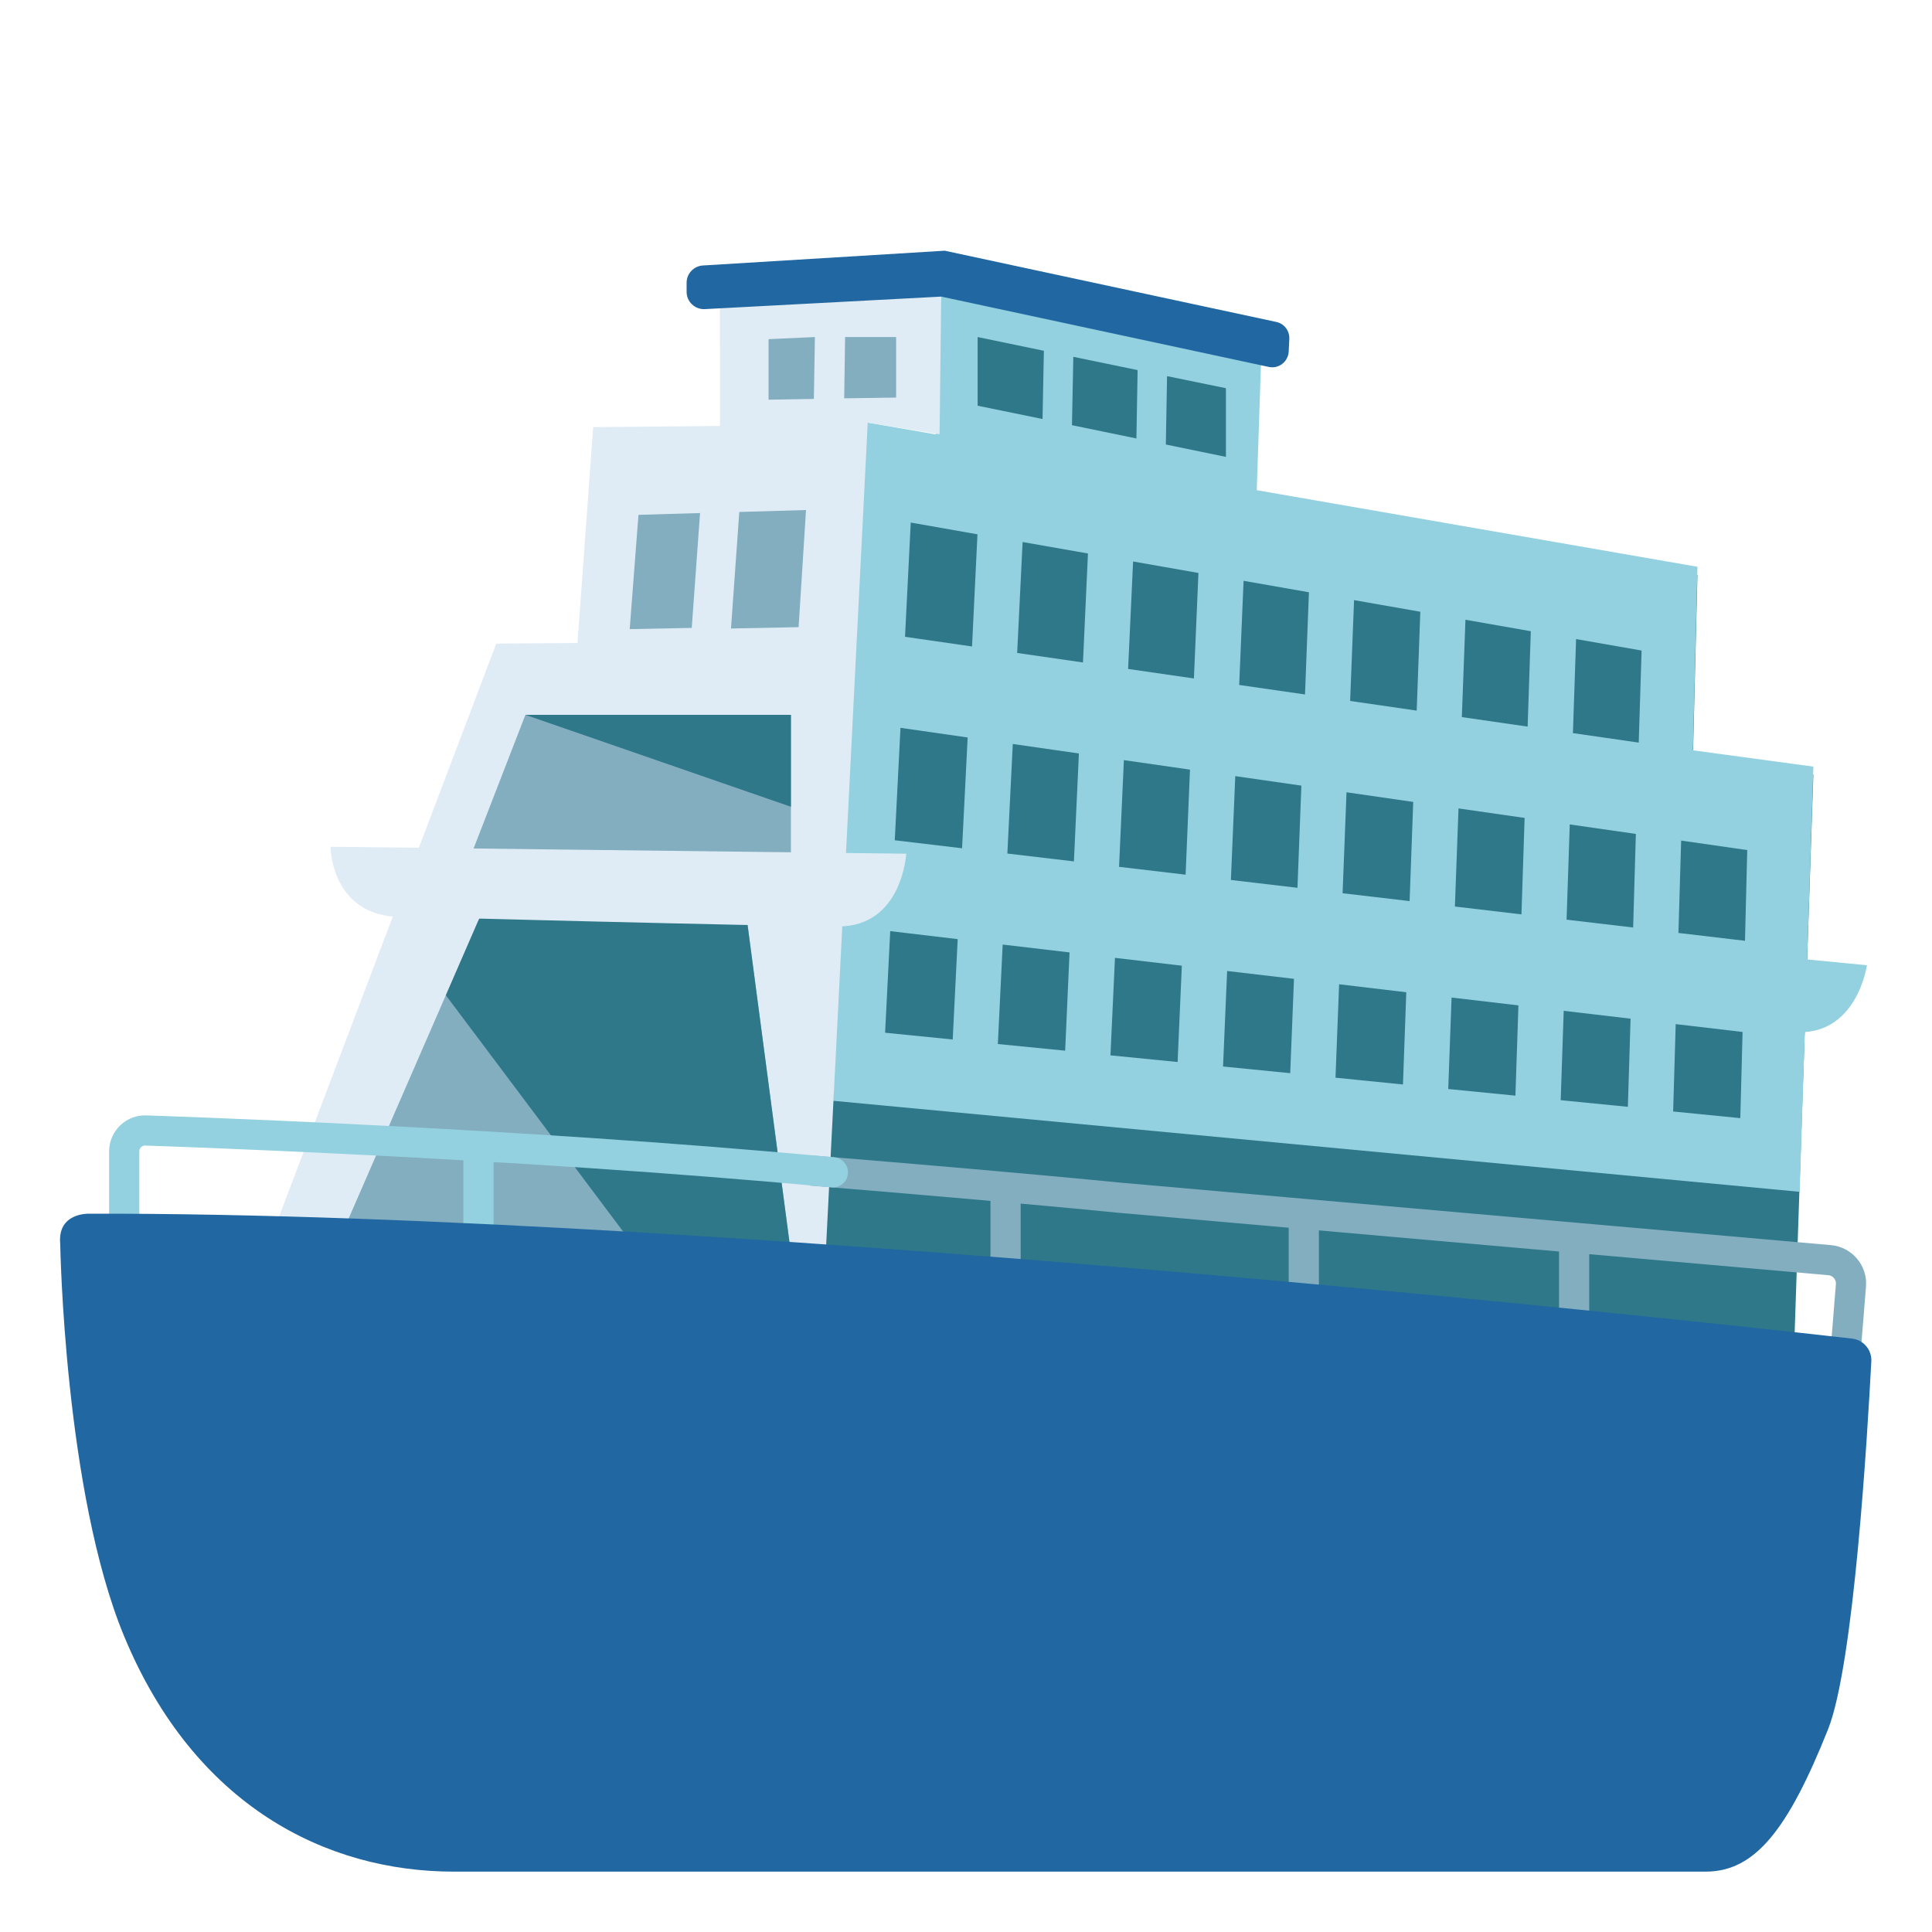<?xml version="1.0" encoding="utf-8"?><!-- Uploaded to: SVG Repo, www.svgrepo.com, Generator: SVG Repo Mixer Tools -->
<svg width="800px" height="800px" viewBox="0 0 128 128" xmlns="http://www.w3.org/2000/svg" xmlns:xlink="http://www.w3.org/1999/xlink" aria-hidden="true" role="img" class="iconify iconify--noto" preserveAspectRatio="xMidYMid meet">
<path fill="#94d1e0" d="M61.92 30.93l21.27 3.77l.39-11.71l-21.21-4.55z">
</path>
<path d="M112.16 50.26l.3-12.16l-55.59-9.66l-2.47 55.12l64.47 5.64l1.27-37.88l-7.98-1.06z" fill="#2f7889">
</path>
<path d="M112.16 49.71l.3-12.16l-55.59-9.66l-1.67 45.04l64.03 6.03l.91-28.17l-7.98-1.08zM63.12 68.87l-4.48-.45l.34-6.73l4.47.53l-.33 6.65zm.62-12.67l-4.46-.53l.38-7.45l4.45.64l-.37 7.34zm.66-13.37l-4.44-.64l.38-7.57l4.42.78l-.36 7.43zm6.17 26.78l-4.46-.44l.32-6.59l4.43.52l-.29 6.51zm.58-12.54l-4.41-.52l.36-7.26l4.38.63l-.33 7.15zm.6-13.18l-4.36-.63l.36-7.35l4.33.76l-.33 7.22zm6.27 26.47l-4.45-.44l.3-6.46l4.43.52l-.28 6.38zm.53-12.41l-4.41-.52l.32-7.07l4.38.63l-.29 6.96zm.55-13l-4.36-.63l.33-7.12l4.33.76l-.3 6.99zm6.38 26.15l-4.45-.44l.27-6.33l4.43.52l-.25 6.25zm.48-12.28l-4.41-.52l.29-6.88l4.38.63l-.26 6.77zm.5-12.81l-4.36-.63l.29-6.9l4.33.76l-.26 6.77zm6.49 25.84l-4.47-.45l.24-6.19l4.45.53l-.22 6.11zm.44-12.15l-4.44-.52l.26-6.69l4.42.64l-.24 6.57zm.47-12.62l-4.41-.64l.26-6.68l4.39.77l-.24 6.55zm6.54 25.51l-4.45-.44l.22-6.06l4.43.52l-.2 5.98zm.4-12.01l-4.41-.52l.24-6.5l4.38.63l-.21 6.39zm.41-12.44l-4.36-.63l.24-6.45l4.33.76l-.21 6.32zm6.64 25.19l-4.45-.44l.2-5.92l4.43.52l-.18 5.84zm.35-11.88l-4.41-.52l.21-6.31l4.38.63l-.18 6.2zm.37-12.25l-4.36-.63l.21-6.23l4.34.76l-.19 6.1zm6.73 24.88l-4.45-.44l.17-5.79l4.43.52l-.15 5.71zm.31-11.75l-4.41-.52l.18-6.12l4.38.63l-.15 6.01z" fill="#94d1e0">
</path>
<path fill="#dfecf5" d="M62.37 18.44l-14.68.91l.01 8.87l-8.4.08l-1.04 14.3l-5.38.04l-15.23 40.18l37.01 1.16L57.49 28l4.76.77z">
</path>
<path fill="#82aec0" d="M30.94 57.34l21.46.31V47.36H34.81z">
</path>
<path fill="#82aec0" d="M22.82 81.37l29.58 1.65l-2.89-21.88l-17.81-.17z">
</path>
<path fill="#2f7889" d="M49.51 61.14l-17.74-.33l-2.23 5.13l12.38 16.5l10.48.58z">
</path>
<path fill="#2f7889" d="M34.81 47.36l17.59 6.09v-6.09z">
</path>
<path d="M53.72 77.55c6.66.54 14.65 1.23 20.43 1.8l47.08 4.14c.84.08 1.47.83 1.4 1.67l-.3 3.71" fill="none" stroke="#82aec0" stroke-width="2" stroke-miterlimit="10">
</path>
<path d="M8.23 80.85v-4.57c0-.8.68-1.44 1.48-1.38c0 0 24.24.77 45.47 2.77" fill="none" stroke="#94d1e0" stroke-width="2" stroke-linecap="round" stroke-miterlimit="10">
</path>
<g fill="#82aec0">
<path d="M46.38 33.99l-4.08.12l-.58 7.57l4.11-.08z">
</path>
<path d="M48.98 33.92l-.55 7.72l4.48-.09l.49-7.76z">
</path>
</g>
<path d="M84.06 24.31l-21.7-4.66l-15.67.83c-.65.03-1.2-.49-1.2-1.14v-.61c0-.6.47-1.1 1.07-1.14l16.03-.98l21.97 4.72c.52.11.88.58.86 1.11l-.04.85c-.04.68-.66 1.16-1.32 1.02z" fill="#2167a1">
</path>
<g fill="#82aec0">
<path d="M53.99 22.33l-3.07.14v4.01l3-.05z">
</path>
<path d="M55.99 22.33l-.06 4.06l3.44-.05v-4.01z">
</path>
</g>
<path fill="#2f7889" d="M77.32 24.92l-.08 4.53l3.98.82v-4.55z">
</path>
<path fill="none" stroke="#82aec0" stroke-width="2" stroke-miterlimit="10" d="M66.62 78.64v5.33">
</path>
<path fill="none" stroke="#82aec0" stroke-width="2" stroke-miterlimit="10" d="M86.38 80.41v4.73">
</path>
<path fill="none" stroke="#82aec0" stroke-width="2" stroke-miterlimit="10" d="M104.29 82v5.26">
</path>
<path fill="none" stroke="#94d1e0" stroke-width="2" stroke-miterlimit="10" d="M31.7 81.14v-5.21">
</path>
<g fill="#2f7889">
<path d="M69.16 23.24l-4.39-.91v4.55l4.3.88z">
</path>
<path d="M71.11 23.64l-.09 4.53l4.27.88l.08-4.53z">
</path>
</g>
<path d="M5.92 80.41s-2.13-.1-1.93 2c0 0 .27 16.44 4.24 26.01C12.89 119.65 21.62 124 30.06 124h82.95c3.27 0 5.45-2.79 8.1-9.42c1.72-4.31 2.61-19.52 2.87-24.39c.04-.78-.55-1.45-1.33-1.51c-.01 0-73.03-8.37-116.73-8.27z" fill="#2167a1">
</path>
<path d="M21.9 56.1l38.14.46s-.26 4.82-4.5 4.82s-29.69-.67-29.69-.67c-3.95-.5-3.95-4.61-3.95-4.61z" fill="#dfecf5">
</path>
<path d="M116.78 63.28v4.9c.87.09 1.57.16 2.02.19c4.22.36 4.89-4.42 4.89-4.42l-6.91-.67z" fill="#94d1e0">
</path>
</svg>